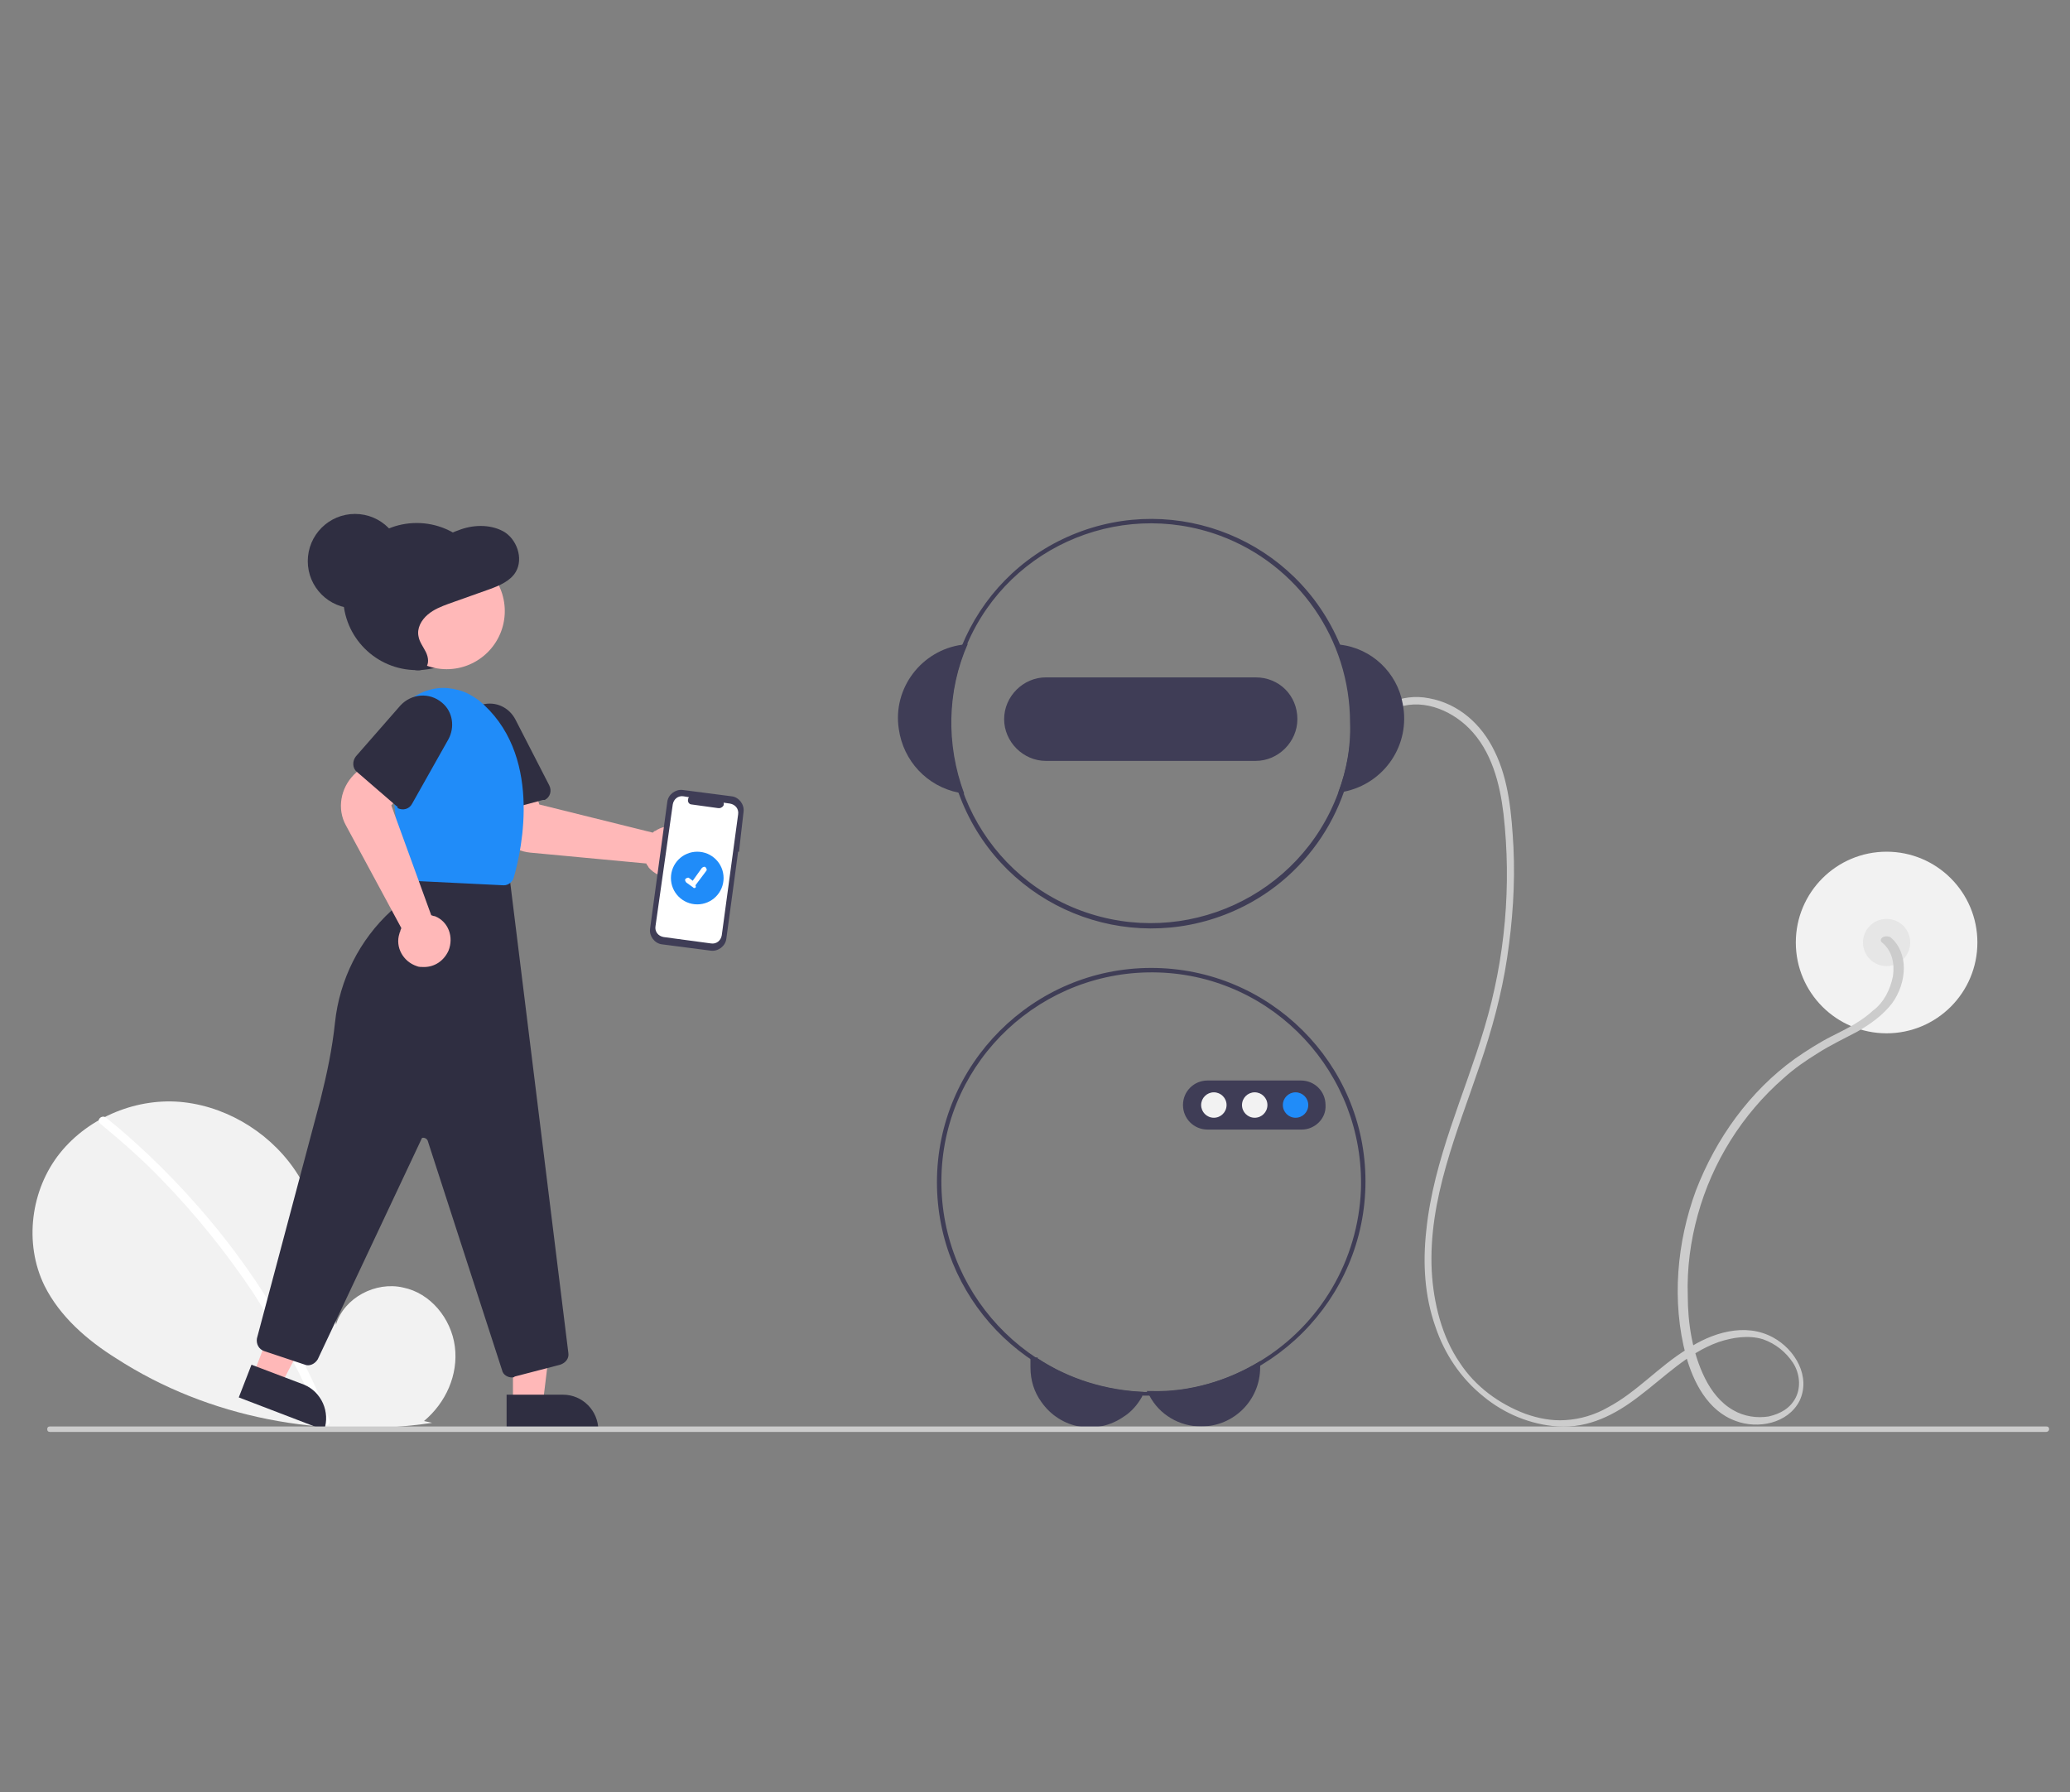 <?xml version="1.0" encoding="utf-8"?>
<!-- Generator: Adobe Illustrator 27.0.0, SVG Export Plug-In . SVG Version: 6.00 Build 0)  -->
<svg version="1.1" id="Layer_1" xmlns="http://www.w3.org/2000/svg" xmlns:xlink="http://www.w3.org/1999/xlink" x="0px" y="0px"
	 viewBox="0 0 228 197.4" style="enable-background:new 0 0 228 197.4;" xml:space="preserve">
<rect x="0" y="0" width="228" height="197.4" fill="#808080" stroke="none"/>
<style type="text/css">
	.st0{fill:#F2F2F2;}
	.st1{fill:#E6E6E6;}
	.st2{fill:#CCCCCC;}
	.st3{fill:#3F3D56;}
	.st4{fill:#208CF9;}
	.st5{fill:#FFFFFF;}
	.st6{fill:#2F2E41;}
	.st7{fill:#FFB8B8;}
</style>
<circle class="st0" cx="207.8" cy="103.8" r="10"/>
<circle class="st1" cx="207.8" cy="103.8" r="2.6"/>
<path class="st2" d="M207.3,103.8c1.1,0.9,1.4,2.3,1.2,3.7c-0.3,1.5-1,2.9-2.2,3.8c-1.3,1.2-2.9,2-4.5,2.8c-1.4,0.7-2.8,1.6-4.1,2.5
	c-5,3.6-8.7,8.8-10.9,14.5c-2.1,5.7-2.7,12.2-1.1,18.2c0.8,2.9,2.4,6.1,5.5,7.2c2.4,0.9,5.7,0.3,7-2.2c1.3-2.7-0.5-5.7-2.9-7
	c-3.1-1.7-6.8-0.5-9.5,1.3c-3.1,1.9-5.5,4.7-8.7,6.4c-1.4,0.8-3,1.3-4.7,1.4c-1.5,0.1-3-0.2-4.4-0.7c-2.9-1.1-5.5-3-7.2-5.6
	c-2-2.9-2.9-6.6-3.1-10.1c-0.4-7.9,2.8-15.3,5.3-22.7c1.3-3.8,2.4-7.8,3-11.8c0.6-4,0.9-8.1,0.7-12.2c-0.2-3.6-0.5-7.4-2.1-10.6
	c-1.4-2.9-3.9-5.2-7.2-5.8c-1.5-0.3-3-0.1-4.3,0.5c-0.5,0.2-0.1,0.9,0.4,0.7c2.9-1.3,6.2,0,8.3,2.1c2.5,2.5,3.4,6.1,3.8,9.4
	c0.9,7.9,0.2,15.9-2.1,23.6c-2.2,7.4-5.6,14.5-6.4,22.3c-0.4,3.6-0.2,7.2,1,10.6c1,3,2.8,5.7,5.3,7.7c2.3,1.9,5.2,3.1,8.2,3.3
	c3.4,0.2,6.3-1.3,8.9-3.3c2.8-2.1,5.4-4.8,8.8-6c1.5-0.5,3.3-0.8,4.9-0.3c1.4,0.5,2.5,1.4,3.3,2.6c0.7,1.1,0.9,2.6,0.3,3.8
	c-0.6,1.2-1.7,1.8-3,2.1c-1.3,0.2-2.7,0-3.9-0.7c-1.4-0.8-2.4-2.1-3.1-3.5c-1.4-2.8-1.9-6.1-1.9-9.1c-0.1-3,0.3-6,1.1-8.9
	c1.6-5.8,4.9-11.1,9.5-15.1c1.1-1,2.4-1.9,3.7-2.7c1.4-0.9,2.9-1.6,4.4-2.4c1.4-0.8,2.8-1.8,3.8-3.1c0.8-1.1,1.3-2.5,1.3-3.9
	c0-1.3-0.5-2.6-1.5-3.4C207.4,102.9,206.9,103.5,207.3,103.8L207.3,103.8z"/>
<path class="st3" d="M114.3,149.6c3.5,2.3,7.5,3.5,11.7,3.7c-0.1,0.2-0.2,0.3-0.2,0.5c-0.5,0.9-1.2,1.7-2,2.2c-3,2.1-7,1.4-9.1-1.6
	c-0.8-1.1-1.2-2.4-1.2-3.8v-1.1H114.3z"/>
<path class="st3" d="M138.8,149.9v0.7c0,3.6-2.9,6.5-6.5,6.5c-2.4,0-4.6-1.3-5.7-3.4c-0.1-0.2-0.2-0.3-0.3-0.5c0.2,0,0.4,0,0.6,0
	C131,153.3,135.2,152.1,138.8,149.9z"/>
<path class="st3" d="M147.6,71c-0.2,0-0.4,0-0.6-0.1c2.3,5.2,2.4,11.1,0.4,16.4c0.2,0,0.4-0.1,0.6-0.1c4.5-0.9,7.4-5.2,6.5-9.7
	C153.9,74.1,151.1,71.4,147.6,71L147.6,71z"/>
<path class="st3" d="M106.6,70.9c-0.2,0-0.4,0-0.6,0.1c-4.5,0.6-7.7,4.8-7,9.3c0.5,3.5,3.1,6.3,6.6,7c0.2,0,0.4,0.1,0.6,0.1
	C104.2,82,104.3,76.1,106.6,70.9L106.6,70.9z"/>
<path class="st3" d="M147.6,71c-4.8-11.5-18-16.9-29.5-12.1c-11.5,4.8-16.9,18-12.1,29.5c4.8,11.5,18,16.9,29.5,12.1
	c8.4-3.5,13.8-11.7,13.8-20.8C149.3,76.7,148.7,73.7,147.6,71z M147.4,87.3c-4.2,11.4-16.9,17.2-28.3,13
	c-11.4-4.2-17.2-16.9-13-28.3c4.2-11.4,16.9-17.2,28.3-13c8.6,3.2,14.3,11.4,14.3,20.6C148.8,82.3,148.3,84.9,147.4,87.3L147.4,87.3
	z"/>
<path class="st3" d="M138.3,74.6h-23.1c-2.5,0-4.6,2.1-4.6,4.6c0,2.5,2.1,4.6,4.6,4.6h23.1c2.5,0,4.6-2.1,4.6-4.6
	C142.9,76.6,140.9,74.6,138.3,74.6z"/>
<path class="st3" d="M126.8,106.6c-13,0-23.6,10.6-23.6,23.6c0,12.6,9.9,23,22.5,23.5c0.2,0,0.5,0,0.8,0c0.1,0,0.2,0,0.3,0
	c13,0,23.6-10.6,23.6-23.6S139.8,106.6,126.8,106.6L126.8,106.6z M138.8,149.9c-3.6,2.2-7.7,3.4-12,3.4c-0.2,0-0.4,0-0.6,0
	c-0.1,0-0.2,0-0.2,0c-12.7-0.4-22.7-11.1-22.3-23.9c0.4-12.7,11.1-22.7,23.9-22.3c12.7,0.4,22.7,11.1,22.3,23.9
	C149.6,138.8,145.4,145.9,138.8,149.9L138.8,149.9z"/>
<path class="st3" d="M143.4,124.4H133c-1.5,0-2.7-1.2-2.7-2.7c0-1.5,1.2-2.7,2.7-2.7h10.3c1.5,0,2.7,1.2,2.7,2.7
	C146.1,123.2,144.8,124.4,143.4,124.4z"/>
<circle class="st0" cx="133.7" cy="121.7" r="1.4"/>
<circle class="st0" cx="138.2" cy="121.7" r="1.4"/>
<circle class="st4" cx="142.7" cy="121.7" r="1.4"/>
<path class="st0" d="M46.7,156.5c2.4-2,3.8-5.1,3.4-8.2s-2.7-5.9-5.7-6.5c-3-0.7-6.5,1.1-7.4,4.1c-0.5-5.7-1.1-11.6-4.1-16.4
	c-2.7-4.4-7.5-7.5-12.6-8.1S9.8,123,6.6,127s-4,9.9-1.7,14.6c1.7,3.4,4.7,6,7.9,8c10.2,6.6,22.8,8.9,34.8,7.1L46.7,156.5z"/>
<path class="st5" d="M11.7,123.1c4.2,3.4,8.1,7.3,11.6,11.5c3.5,4.2,6.5,8.7,9.1,13.5c1.5,2.7,2.8,5.5,3.9,8.3
	c0.2,0.6-0.7,0.8-0.9,0.3c-2-5-4.6-9.8-7.5-14.3c-3-4.5-6.4-8.7-10.1-12.5c-2.1-2.2-4.4-4.2-6.7-6.1
	C10.5,123.4,11.2,122.7,11.7,123.1z"/>
<circle class="st6" cx="45.9" cy="65.7" r="8.1"/>
<path class="st7" d="M76.2,95.4c-0.2,0.2-0.3,0.4-0.6,0.6c-1.2,1-3,0.8-4.1-0.4c-0.1-0.1-0.1-0.2-0.2-0.3c-0.1-0.1-0.1-0.2-0.1-0.2
	l-12.8-1.2c-2.1-0.2-3.8-1.8-4.2-3.8l-0.7-3.8l5-0.8l0.9,3.1l12.5,3.1c0.1-0.1,0.2-0.2,0.3-0.2c1.3-0.9,3.1-0.5,4,0.8
	C76.9,93.2,76.9,94.5,76.2,95.4L76.2,95.4z"/>
<path class="st6" d="M59.8,88.1l-5.6,1.5c-0.6,0.2-1.3-0.2-1.4-0.8l-2-7.2c-0.5-1.7,0.6-3.5,2.3-4c1.5-0.4,3,0.3,3.7,1.7l3.7,7.2
	c0.3,0.6,0.1,1.3-0.5,1.6C59.9,88.1,59.9,88.1,59.8,88.1z"/>
<polygon class="st7" points="56.5,154.5 59.8,154.5 61.3,142.2 56.5,142.2 "/>
<path class="st6" d="M65.9,157.5l-10.1,0l0,0l0-3.9l0,0l6.2,0C64.2,153.6,65.9,155.4,65.9,157.5L65.9,157.5L65.9,157.5z"/>
<polygon class="st7" points="27.9,151.4 30.9,152.6 36.7,141.5 32.3,139.8 "/>
<path class="st6" d="M35.7,157.5l-9.4-3.6l0,0l1.4-3.6l0,0l5.8,2.2C35.4,153.3,36.4,155.5,35.7,157.5L35.7,157.5L35.7,157.5z"/>
<path class="st6" d="M56.4,151.7c-0.5,0-1-0.3-1.1-0.8l-8.2-25.3c-0.1-0.2-0.3-0.3-0.5-0.3c-0.1,0-0.2,0.1-0.2,0.2L35,149.7
	c-0.3,0.5-0.9,0.8-1.4,0.6l-4.5-1.5c-0.6-0.2-0.9-0.8-0.8-1.4l7-26.3c0.7-2.8,1.3-5.6,1.6-8.5c0.5-4.7,2.7-9.1,6.2-12.3
	c1.5-1.4,2.5-3.3,2.8-5.4l0-0.1l10.2,1.6l6.5,52.6c0.1,0.6-0.3,1.1-0.9,1.3l-5,1.3C56.6,151.7,56.5,151.7,56.4,151.7z"/>
<circle class="st7" cx="49.2" cy="67.3" r="6.4"/>
<path class="st4" d="M55.5,97.5C55.5,97.5,55.5,97.5,55.5,97.5L45.3,97c-0.6,0-1.1-0.5-1.1-1.1l-1.4-13.4c-0.3-3.3,2.1-6.3,5.4-6.7
	c0.8-0.1,1.5,0,2.3,0.2h0c0.8,0.2,1.5,0.6,2.2,1.1c7.1,5.8,4.8,16.4,3.9,19.5C56.5,97.1,56,97.5,55.5,97.5z"/>
<path class="st7" d="M46.7,106.5c-0.3,0-0.6,0-0.8-0.1c-1.5-0.5-2.4-2.1-1.9-3.6c0-0.1,0.1-0.2,0.1-0.3c0-0.1,0.1-0.2,0.1-0.3
	l-6.1-11.3c-1-1.8-0.6-4.1,0.9-5.6l2.8-2.7l3.4,3.7l-2.1,2.4l4.4,12.1c0.1,0,0.2,0.1,0.4,0.1c1.5,0.6,2.1,2.3,1.5,3.8
	C48.9,105.8,47.9,106.5,46.7,106.5L46.7,106.5z"/>
<path class="st6" d="M43.7,88.8L39.3,85c-0.5-0.4-0.5-1.2-0.1-1.7l4.9-5.6c1.2-1.3,3.2-1.5,4.6-0.3c1.2,1,1.4,2.7,0.7,4l-4,7.1
	c-0.3,0.6-1,0.8-1.6,0.5C43.8,88.9,43.8,88.8,43.7,88.8L43.7,88.8z"/>
<path class="st6" d="M45,73.6c0.6,0.2,1.3,0.4,1.8,0c0.5-0.4,0.4-1.2,0.1-1.8c-0.3-0.6-0.7-1.1-0.8-1.7c-0.2-0.9,0.3-1.8,1-2.4
	c0.7-0.6,1.5-0.9,2.3-1.2l4.5-1.6c1.1-0.4,2.3-0.9,2.9-1.9c0.9-1.5,0.1-3.7-1.4-4.5s-3.4-0.7-4.9-0.1c-0.9,0.3-1.7,0.8-2.6,1.1
	c-1.8,0.5-3.9,0-5.4,1.1c-1.4,0.9-2,2.7-2,4.4c0,1.7,0.7,3.3,1.3,4.8c0.4,0.9,0.8,1.8,1.5,2.6s1.6,1.2,2.6,1.1L45,73.6z"/>
<circle class="st6" cx="39.1" cy="61.8" r="5.2"/>
<path id="a5b0fbf6-85a2-48e8-ad40-c81376cd9893-864" class="st3" d="M81.6,92L81.6,92l0.3-2.6c0.1-0.8-0.5-1.6-1.3-1.7L75.2,87
	c-0.8-0.1-1.6,0.5-1.7,1.3l-1.9,14c-0.1,0.8,0.5,1.6,1.3,1.7l5.4,0.7c0.8,0.1,1.6-0.5,1.7-1.3l1.3-9.6l0.1,0L81.6,92z"/>
<path id="a5d1dbd7-b3f0-4599-af89-34309e57a462-865" class="st5" d="M80.4,88.5l-0.7-0.1c0.1,0.3-0.1,0.5-0.4,0.6
	c-0.1,0-0.1,0-0.2,0l-2.9-0.4c-0.3,0-0.5-0.3-0.4-0.6c0-0.1,0-0.1,0.1-0.2l-0.6-0.1c-0.6-0.1-1.1,0.3-1.2,0.9l0,0L72.2,102
	c-0.1,0.6,0.3,1.1,0.9,1.2l0,0l5.2,0.7c0.6,0.1,1.1-0.3,1.2-0.9l0,0l1.8-13.3C81.4,89.1,81,88.6,80.4,88.5L80.4,88.5z"/>
<circle class="st4" cx="76.8" cy="96.7" r="2.9"/>
<path class="st5" d="M76.5,97.8c-0.1,0-0.1,0-0.2-0.1l0,0l-0.7-0.5c-0.1-0.1-0.2-0.3-0.1-0.4c0.1-0.1,0.3-0.2,0.4-0.1c0,0,0,0,0,0
	l0.4,0.3l1-1.4c0.1-0.1,0.3-0.2,0.4-0.1l0,0l0,0l0,0c0.1,0.1,0.2,0.3,0.1,0.4l-1.2,1.6C76.7,97.7,76.6,97.8,76.5,97.8z"/>
<path class="st2" d="M225.4,157.7H5.5c-0.2,0-0.3-0.1-0.3-0.3c0-0.2,0.1-0.3,0.3-0.3h219.9c0.2,0,0.3,0.1,0.3,0.3
	C225.7,157.6,225.5,157.7,225.4,157.7z"/>
</svg>
